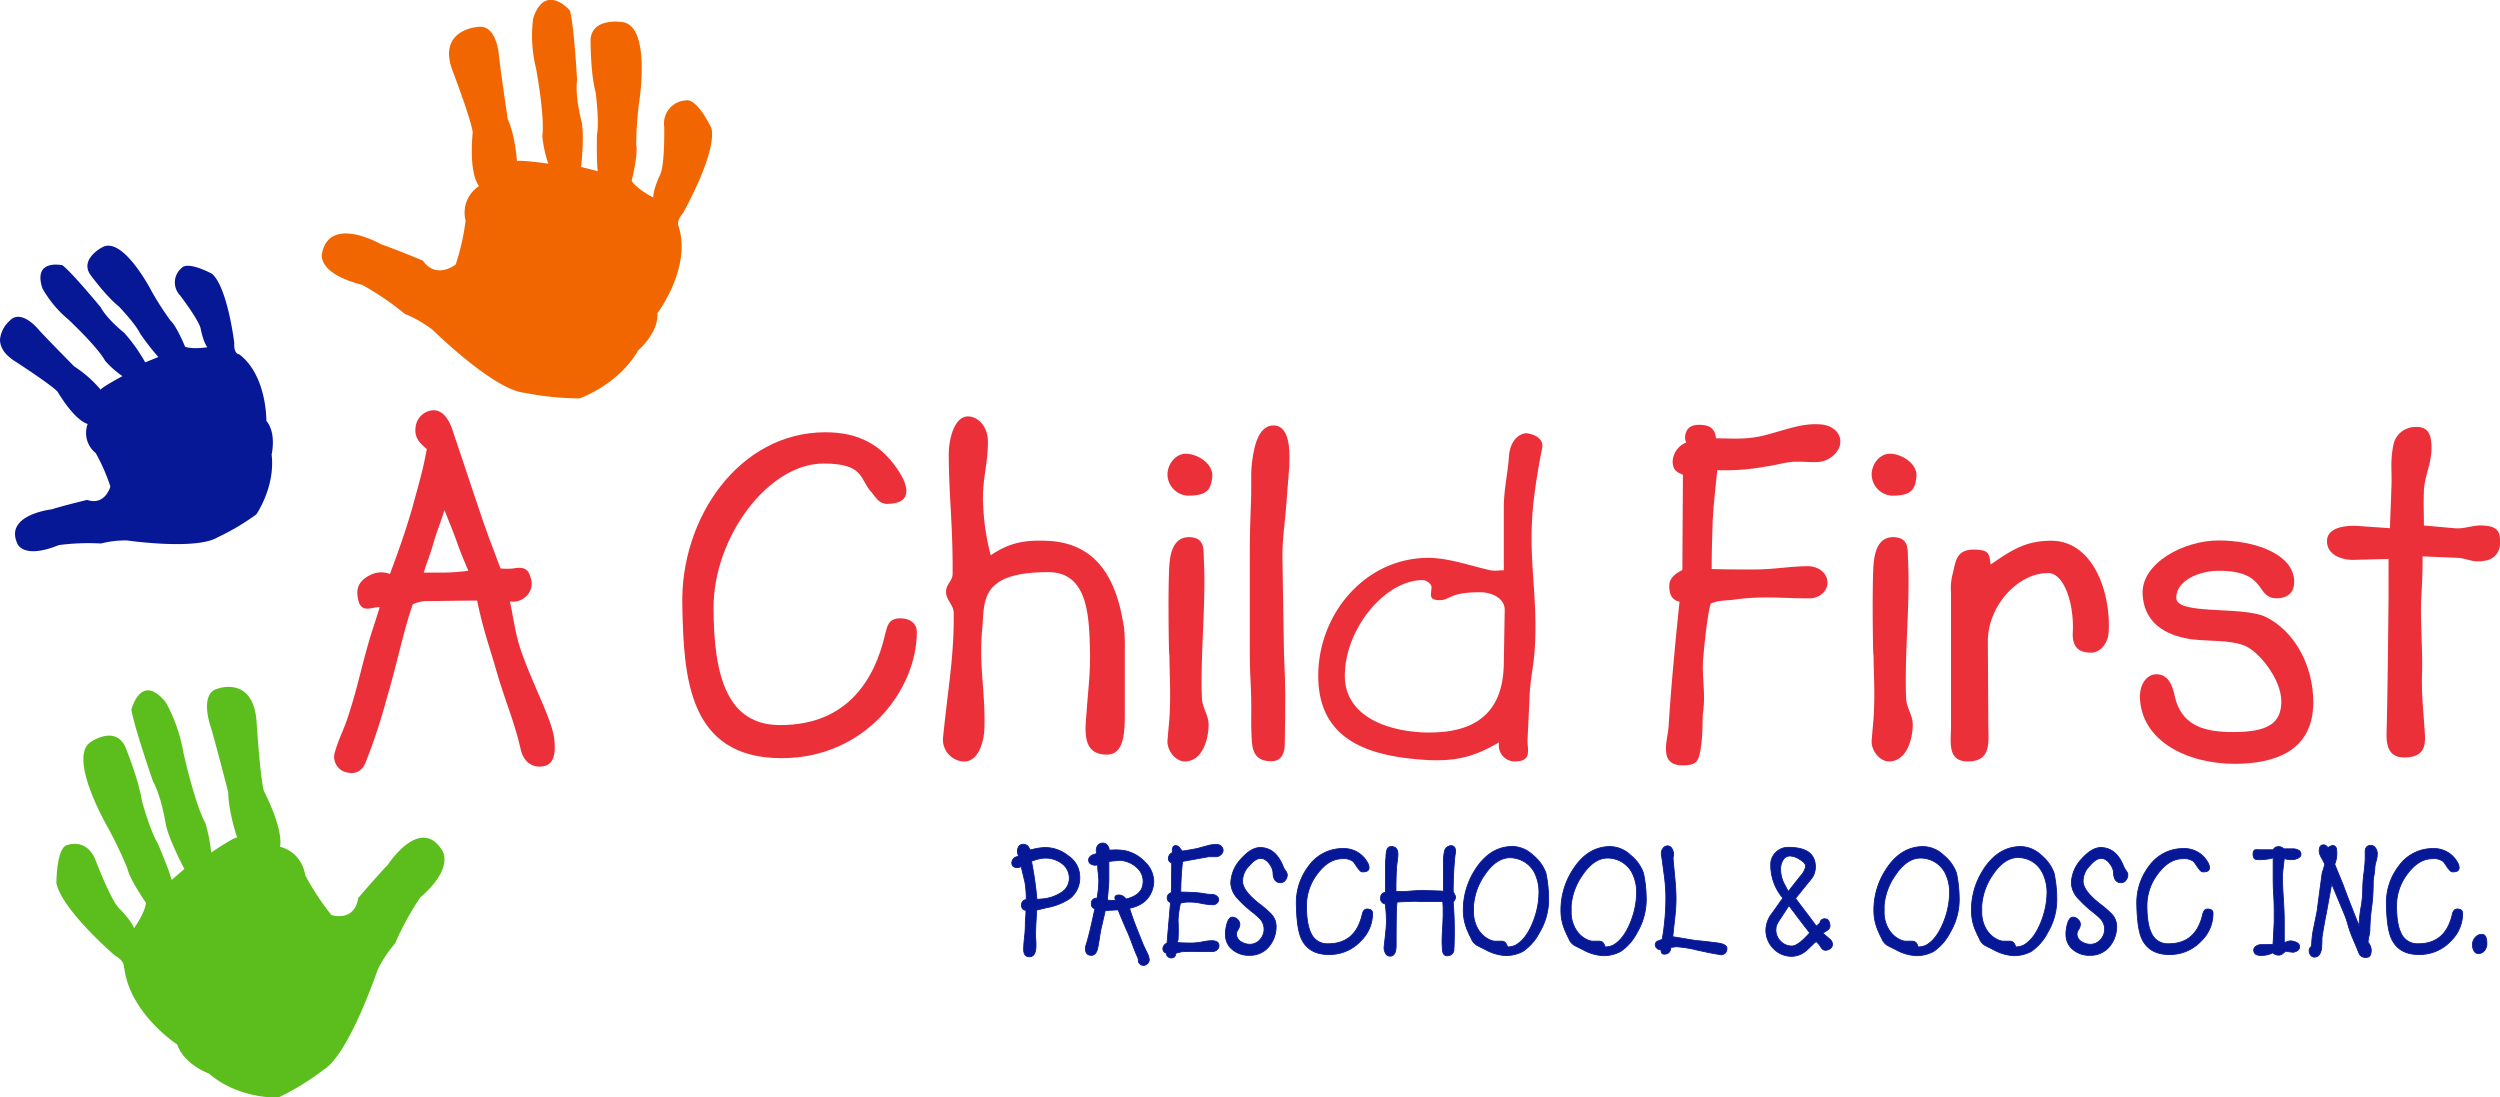 <svg id="Layer_1" data-name="Layer 1" xmlns="http://www.w3.org/2000/svg" viewBox="0 0 653.03 286.62"><path d="M177.42,59.38s-1.16-1.18,1-3.73c0,0,8.84-15.63,7.43-22.13,0,0-3.73-8.06-6.8-7.28a6,6,0,0,0-5.55,6.81s.2,9.58-1,12.44c0,0-1.92,3.92-1.85,6.12,0,0-4.27-2.19-5.66-4.36,0,0,1.75-6.94,1.19-9.46A91.34,91.34,0,0,1,167,26.33s3.09-19.6-4.44-20.56c0,0-7.88-1.3-8.3,4.53,0,0-.07,8.61,1.34,13.9,0,0,1,7.57.33,11,0,0-.16,7.66.24,9.52l-4.4-1.12s.9-7.22.2-11.62c0,0-1.83-6.64-1.23-11.06,0,0-.77-14.27-1.88-18.19,0,0-2.39-2.77-5-2.77-1.65,0-3.38,1.13-4.6,4.85a35.46,35.46,0,0,0,.75,13s2.36,12.61,1.65,17.71a30.5,30.5,0,0,0,1.57,7.23s-7.52-1.08-8.2-.63c0,0-.38-6.51-2.4-11,0,0-2-13.48-2.28-16.42,0,0-.47-8.71-5.82-7.63,0,0-10.1.79-6.44,11.06,0,0,4.83,12.62,5.4,16.41,0,0-1.19,10.17,1.62,14.08a8.28,8.28,0,0,0-3.49,9,59.69,59.69,0,0,1-2.58,11.45s-5,4.08-8.59-1c0,0-7.39-3.07-10.9-4.26,0,0-13.34-7.69-15.42,2.29,0,0-1.67,5.21,10.44,8.29A73.35,73.35,0,0,1,105.75,82,31.55,31.55,0,0,1,113,86.15s15.91,15.69,24,16.45a76.85,76.85,0,0,0,14.37,1.47s10.16-3.5,15.34-12.57c0,0,5.38-4.55,5-9.68,0,0,8.87-11.69,5.63-22.44" fill="#f16601"/><path d="M62.34,92.54S61,92.34,61.2,89.6c0,0-1.75-14.5-5.8-18.07,0,0-6.35-3.49-8-1.49a4.9,4.9,0,0,0-.36,7.13s4.75,6.2,5.37,8.62c0,0,.64,3.5,1.75,4.91,0,0-3.86.62-5.81-.13,0,0-2.21-5.39-3.78-6.78a74.86,74.86,0,0,1-5.05-7.88S32.12,61.59,26.72,64.59c0,0-5.78,2.94-3.24,7,0,0,4.1,5.69,7.58,8.48,0,0,4.31,4.47,5.55,7.07a66.89,66.89,0,0,0,4.75,6.12l-3.43,1.39a43.6,43.6,0,0,0-5.48-7.71s-4.4-3.46-6.13-6.65c0,0-7.4-9-10-11,0,0-7.8-1.77-5.25,6a28.78,28.78,0,0,0,6.77,8.15s7.62,7.12,9.62,10.81a24.9,24.9,0,0,0,4.52,4s-5.45,2.92-5.68,3.55a30.44,30.44,0,0,0-6.89-6.06S11.55,87.79,10,86c0,0-4.5-5.49-7.49-2.19A7.5,7.5,0,0,0,0,88.7c0,1.67.83,3.6,3.59,5.46,0,0,9.26,5.94,11.45,8.14,0,0,4.14,7.25,7.86,8.45A6.73,6.73,0,0,0,25,118.34a48.2,48.2,0,0,1,3.83,8.74s-1.32,5.1-6.1,3.5c0,0-6.33,1.54-9.2,2.46,0,0-12.46,1.4-9,8.94,0,0,1.42,4.23,10.85.4a59.37,59.37,0,0,1,11-.41,25.93,25.93,0,0,1,6.77-.8s18,2.61,23.67-.8a62.05,62.05,0,0,0,10.13-6s5-7.2,4-15.64c0,0,1.34-5.58-1.37-8.79,0,0,.18-11.93-7.13-17.42" fill="#071897"/><path d="M136.09,196.1c-1.71-7.67-4-12.55-6.34-20.58-1.46-5.12-2.55-8.16-3.89-13.28-.49-2.07-.86-3.41-1.22-5.36-5.11,0-8.53.12-13.64.12a10.39,10.39,0,0,0-3.17.85c-2.43,6.83-4,15.11-6.82,24.61a151.3,151.3,0,0,1-5.6,16.93c-.85,1.94-2.55,3.16-5.48,2.19a4.19,4.19,0,0,1-2.56-4.75c1.1-3.9,2.19-5.61,3.41-9.26,3.17-9.5,3.9-15.34,7.19-25.09l1.22-3.89c-2.2-.13-5.48,2.31-5.85-3.53-.12-2.32,1.34-3.9,3.41-4.87a6.22,6.22,0,0,1,5.11-.25c2.44-6.58,3.9-10.72,5.85-17.29,1.59-6,2.68-9.38,3.78-15.35-2.07-1.7-3.29-3.17-2.93-5.72a4.93,4.93,0,0,1,4.27-4.39c3-.36,4.75,2.92,5.6,5.85,2.07,6.09,4.26,12.79,6.94,20.7,1.95,5.85,3.29,9.14,5.36,14.74a16.18,16.18,0,0,0,3.41,0c3.65-.73,4.14,1.09,4.63,3a4.47,4.47,0,0,1-1.59,4.51,4.76,4.76,0,0,1-4,1.09c1.09,5,1.34,8.17,2.92,12.92,3.16,9,7.91,17.65,8.65,22.77.36,2.92.36,6.58-2.44,7.3s-5.36-.72-6.21-4m-20-62.85C115,136.79,114,139,113,142.63c-.73,2.56-1.58,4.38-2.31,6.94H116a54,54,0,0,0,6.33-.48c-1.21-2.93-1.94-4.51-3-7.55S117.33,136.42,116.11,133.25Z" fill="#eb303a"/><path d="M227.55,128.5c-3-3.41-1.82-7.42-12.42-7.42-14.49,0-28.74,19.24-28.74,37.63,0,18.63,3.9,30.69,17.42,30.69,17.65,0,24.72-12.06,27.4-23.75.48-1.58.61-4.14,3.89-4.14,3.05,0,4.39,1.7,4.39,3.53,0,15.23-13.52,33-35.32,33-24.48,0-25.57-21.32-25.94-39.83-.61-22.9,14.86-45.3,37.39-45.3,8.52,0,14.86,3.16,19.48,10.71,1.83,2.93,3.66,8-3.41,8-2.07,0-2.92-1.7-4.14-3.17" fill="#eb303a"/><path d="M293.57,163.46a52.62,52.62,0,0,1,.24,6.21v16.44c0,4.63,0,11-4.63,11-6.33,0-5.84-5.6-5.36-11,.49-7.06,1.1-10.59.86-17.54-.25-8.4-.86-19.12-10.84-19.12-18.39,0-16.57,7.92-17.3,15.1-.85,9.75.86,16,.61,25.58-.12,3.9-1.7,9.13-5.72,8.77a5.75,5.75,0,0,1-5.12-6c1.34-13.39,2.93-21.43,2.81-32.76,0-2.19-2-3.29-2-5.6,0-1.95,1.71-2.8,1.71-4.63.12-12.3-1-20.7-1-31.3,0-4.26,1.7-10.72,5.84-9.74,2.8.61,4.39,3.53,4.39,6.45,0,6.34-1.71,10.48-1.22,17.17a60.7,60.7,0,0,0,1.95,12.55c4.87-3.29,8.77-4,14.61-3.78,13.64.49,18.39,10.84,20.1,22.17" fill="#eb303a"/><path d="M314,182.82c.24,2.44,1.71,4,1.71,6.58-.13,4.38-1.83,9.26-6,9.5-2.68.12-4.87-2.92-4.75-5.36.24-3.41.49-4.87.61-7.92.24-6.21-.12-10-.12-16.31,0,8.4-.49-14.25,0-21.68.24-3.42,1.21-7.55,5.48-7.31,3.89.24,3.41,3.41,3.53,5.84.61,11.45-1,25.21-.49,36.66m-4.26-64.3c3,0,7.31,2.56,6.94,6.09-.37,3.16-1.22,4.87-6.33,4.87a5.62,5.62,0,0,1-5.36-5.6C305,121.2,307.09,118.52,309.77,118.52Z" fill="#eb303a"/><path d="M336.08,130.82c-.37,5.6-1.1,9.13-1.1,14.73l.36,22c0,5.11.37,8,.37,13.39,0,5.12,0,7.07-.12,13.52,0,1.71-.49,4.39-3.53,4.39-4.51,0-5-3.05-5.12-6.21-.24-3.9,0-6.46-.12-10.6-.12-4.5-.36-6.82-.36-11.33V145.55c0-6.33.12-9.74.36-16,.12-4.63-.36-6.94.85-12.42.61-2.68,1.95-6,5-6,3.42,0,4.15,4.39,4.15,7.92,0,4.5-.49,7.3-.73,11.69" fill="#eb303a"/><path d="M402.81,117.18c-.73,3.53-1.7,9-2.31,14.61-1.46,14.74,1.34,23.51.36,38.25-.36,4.74-1.22,7.67-1.34,12.54L399,193.42c0,2.56,1.22,5.48-3.41,5.48a4.18,4.18,0,0,1-4-5c-6.46,3.78-11.21,5-18.75,4.63-14-.85-28.5-4.38-28.5-22,0-16.2,12.3-30.81,28.74-30.81,5.23,0,11.08,2.07,15.22,3,2.07.61,2.8.24,4.51.24V132.89c0-5.24,1-8.77,1.34-13.64.48-5.85,4.38-6.09,4.38-6.09,2.8.24,4.87,1.83,4.26,4m-29.23,74.17c14.38,0,19.13-7.68,19.25-18l.24-14c0-3.17-3.53-4.63-6.45-4.63-8.29,0-7.8,2.19-10.72,2.07s-1.95-1.58-1.95-3.41c0-.85-1.34-1.83-2.31-1.83-9.87,0-20.34,12.79-20.34,25C351.3,187.45,363.11,191.35,373.58,191.35Z" fill="#eb303a"/><path d="M469,120.59c-2.8.12-4.63.85-7.43,1.22a59,59,0,0,1-13,1c-.49,4.87-1,9-1.22,13.88-.12,4.51-.24,7.31-.24,11.94,4.14.12,6.7.12,11,.12,5.48,0,9.38-.85,14.13-.85,2.8,0,5.23,1.83,5.11,4.51-.12,2.31-2.43,3.89-4.63,3.89-7.67,0-12.3-.73-20,.37-2.19.24-3.9.12-5.85,1-.73,2.19-1.46,8.53-1.95,14s.74,9.13-.12,14.86c-.12.73.12,6.45-.85,10.47-.49,2.07-1.22,2.92-4.5,2.92-2.07,0-3.66-.73-4.14-2.8-.49-2.8.48-5.11.6-8.16.73-12.3,2.8-31.79,2.8-31.79-2.19-.48-2.68-2.19-2.68-4.14s1.47-3.16,3.42-4.13L439.6,124c-1.58-.61-2.68-1.22-2.68-3.53a5.58,5.58,0,0,1,3.53-4.87,3.68,3.68,0,0,1-.24-1.95c.37-1.83,1.46-2.68,3.65-2.68,3.17,0,4.14,1.34,4.38,3.53,4.63,0,7.44.36,11.94-.61,6.09-1.46,10.48-3.53,15.71-3,2.19.24,4.26,1.46,4.75,3.65.61,2.92-2.31,5.72-5.24,6.09-2.31.24-4-.12-6.45,0" fill="#eb303a"/><path d="M497.94,182.82c.24,2.44,1.7,4,1.7,6.58-.12,4.38-1.82,9.26-6,9.5-2.67.12-4.87-2.92-4.74-5.36.24-3.41.48-4.87.6-7.92.25-6.21-.12-10-.12-16.31,0,8.4-.48-14.25,0-21.68.25-3.42,1.22-7.55,5.48-7.31,3.9.24,3.41,3.41,3.53,5.84.61,11.45-1,25.21-.48,36.66m-4.27-64.3c3.05,0,7.31,2.56,6.95,6.09-.37,3.16-1.22,4.87-6.34,4.87a5.62,5.62,0,0,1-5.35-5.6C488.93,121.2,491,118.52,493.67,118.52Z" fill="#eb303a"/><path d="M534.84,149.7c-7.67,0-15.59,8.52-15.59,17.78l.12,21.68c0,4.38,1,9.74-5.35,9.74-5.49,0-4.39-5.24-4.39-9.13v-35a14.45,14.45,0,0,1,.37-4.62c.85-3.18.72-6.83,6.08-6.58,3.78.12,3.53,1.46,3.9,3.9,5.6-3.9,9.26-6.22,15.83-6.22,10.84,0,15.59,13.28,15,23.87-.12,2.56-1.94,5.36-4.62,5.36s-5-1-4.75-5.36c.36-6.7-1.95-15.46-6.58-15.46" fill="#eb303a"/><path d="M559,181.48c0-2.43,1.59-5.36,4.26-5.36,2.93,0,4.15,2.56,4.76,5.49,1.7,8.28,8.28,9.61,15.34,9.61,8.89,0,12.55-2.19,12.55-8S590,170,586.11,168.57s-8.64-1-13.64-1.58c-7.67-1.1-12.42-4.87-12.79-11.69-.48-8.16,10.72-14.13,19.86-14.13s19.73,3.41,19.73,10.84c0,2.31-1.22,4.26-4.63,4.26-5.61,0-2.19-7.18-15.1-7.18-4.87,0-11.08,2.43-11.08,7.06s17.29,2.07,23.38,5c7.43,3.66,12.42,12.55,12.42,22.29,0,13-10.47,16.08-20.58,16.08-11.94,0-24.73-5.73-24.73-18" fill="#eb303a"/><path d="M633.15,128.38c-.13,3.29,0,5.36,0,8.89l8.28.73c2.67.13,4.38-.85,6.94-.73,4.08.11,4.66,1.74,4.66,3.9v.12c0,.31,0,.64,0,1a4.43,4.43,0,0,1-3.78,4.14c-3.65.73-4.75-.73-7.79-.73l-8.65-.37c0,4.39-.12,6.94-.36,11.09-.25,4.87.36,13.64.24,18.63-.24,6.58.36,10.59.73,16.93.12,2.55-.12,5.6-4.63,5.84-5.6.49-5.48-4.14-5.36-7.43.25-10,.37-23.14.49-34.34V146l-9.26.25c-3.29,0-6.82-1.46-6.82-4.88s4.26-4.14,7.8-4l8.64.6c.13-4.14.25-6.33.37-10.35.24-4.38-.37-6.7.49-11.2a5.82,5.82,0,0,1,5.36-4.87c4.14-.37,4.5,2.43,4.63,4.87.12,4.75-1.71,7.3-2,11.93" fill="#eb303a"/><path d="M32.34,252.84s.54-1.63-2.37-3.28c0,0-13.86-11.91-15.24-18.91,0,0,0-9.5,2.94-9.94,0,0,5.24-2,7.49,4.5,0,0,3.68,9.56,5.81,11.92,0,0,3.23,3.12,4.05,5.32,0,0,2.8-3.89,3.12-6.6,0,0-4.28-6.16-4.82-8.88a106.61,106.61,0,0,0-5.25-11s-10.49-18.15-4.39-22.13c0,0,6.25-4.46,9,1.14,0,0,3.51,8.49,4.41,14.29,0,0,2.16,7.91,4.14,11.07,0,0,3.19,7.5,3.59,9.52l3.34-2.89s-3.66-6.79-4.82-11.42c0,0-1.07-7.3-3.37-11.44,0,0-5-14.43-5.65-18.76,0,0,2.55-10,9.06-1.79a42.59,42.59,0,0,1,4.56,13.17s3,13.42,5.67,18.18a38.3,38.3,0,0,1,1.54,7.8s6-4.11,6.8-3.93c0,0-2.28-6.6-2.34-11.87,0,0-3.65-14.16-4.61-17.16,0,0-3.09-8.81,2-9.9,0,0,9-3.28,10,8.36,0,0,.89,14.44,1.92,18.4,0,0,5.09,9.61,4.24,14.6,0,0,5.43.93,6.61,7.5a68,68,0,0,0,6.8,10.3s6,2,7-4.45c0,0,5.12-6,7.68-8.6,0,0,8.4-13,14.18-3.95,0,0,3.53,4.48-5.66,12.42a74.07,74.07,0,0,0-6.56,12,31.15,31.15,0,0,0-4.61,7s-7.4,21.94-14.07,26a66.65,66.65,0,0,1-11.78,7.24s-10.15.62-18.23-6.27c0,0-6.46-2.34-8.22-7.55,0,0-12.3-8-13.83-19.94" fill="#5cbe1d"/><path d="M268.6,221.14c.11.18.28.48.52.87l.55-.12a15.5,15.5,0,0,1,3.33-.51,9.74,9.74,0,0,1,6.05,2.18,6.62,6.62,0,0,1,3,5.46,6.83,6.83,0,0,1-2.61,5.7,16,16,0,0,1-6,2.37l-2.65.64-.2,3.72c-.05,1-.08,1.87-.08,2.69,0,.32,0,.89.08,1.7a16.2,16.2,0,0,1,0,1.71c-.1,1.58-.67,2.37-1.7,2.37s-1.5-.67-1.5-2c0-.66.07-1.65.21-3a29.08,29.08,0,0,0,.22-3c0-.59,0-1.27.08-2.06s.09-1.61.12-2.06c-.85-.11-1.24-.62-1.19-1.55a1.33,1.33,0,0,1,1.23-1.26,26.55,26.55,0,0,0-.32-4.48c-.21-.87-.55-2.27-1-4.19a1.8,1.8,0,0,1-1.26.31c-.8-.13-1.19-.55-1.19-1.26a1.77,1.77,0,0,1,.95-1.47s.31-.1.87-.31a2.2,2.2,0,0,1-.32-1.51c.13-1,.6-1.49,1.39-1.54A1.69,1.69,0,0,1,268.6,221.14Zm2.26,13.78,1-.08a10.67,10.67,0,0,0,5.22-1.62,4.38,4.38,0,0,0,2.22-4.2,4.7,4.7,0,0,0-2.18-3.64,7.08,7.08,0,0,0-4.31-1.23,9.47,9.47,0,0,0-2.38.47l-1,.32A92.08,92.08,0,0,1,270.86,234.92Z" fill="#071897"/><path d="M268.6,221.14c.11.18.28.48.52.87l.55-.12a15.5,15.5,0,0,1,3.33-.51,9.74,9.74,0,0,1,6.05,2.18,6.62,6.62,0,0,1,3,5.46,6.83,6.83,0,0,1-2.61,5.7,16,16,0,0,1-6,2.37l-2.65.64-.2,3.72c-.05,1-.08,1.87-.08,2.69,0,.32,0,.89.08,1.7a16.2,16.2,0,0,1,0,1.71c-.1,1.58-.67,2.37-1.7,2.37s-1.5-.67-1.5-2c0-.66.07-1.65.21-3a29.08,29.08,0,0,0,.22-3c0-.59,0-1.27.08-2.06s.09-1.61.12-2.06c-.85-.11-1.24-.62-1.19-1.55a1.33,1.33,0,0,1,1.23-1.26,26.55,26.55,0,0,0-.32-4.48c-.21-.87-.55-2.27-1-4.19a1.8,1.8,0,0,1-1.26.31c-.8-.13-1.19-.55-1.19-1.26a1.77,1.77,0,0,1,.95-1.47s.31-.1.87-.31a2.2,2.2,0,0,1-.32-1.51c.13-1,.6-1.49,1.39-1.54A1.69,1.69,0,0,1,268.6,221.14Zm2.26,13.78,1-.08a10.67,10.67,0,0,0,5.22-1.62,4.38,4.38,0,0,0,2.22-4.2,4.7,4.7,0,0,0-2.18-3.64,7.08,7.08,0,0,0-4.31-1.23,9.47,9.47,0,0,0-2.38.47l-1,.32A92.08,92.08,0,0,1,270.86,234.92Z" fill="none" stroke="#071897" stroke-miterlimit="28.65" stroke-width="0.22"/><path d="M295.05,237.25c.58,1.82,1.16,3.47,1.74,4.93s1.16,2.91,1.74,4.34c.08.23.44,1,1.07,2.29a5.12,5.12,0,0,1,.6,1.86,1.4,1.4,0,0,1-.48,1.05,1.49,1.49,0,0,1-1.07.46,1.24,1.24,0,0,1-.83-.34,1.36,1.36,0,0,1-.48-.77,2.58,2.58,0,0,0-.11-.91c-.3-.58-.69-1.52-1.19-2.81-.69-1.88-1.14-3-1.35-3.53q-.82-1.74-2.45-5.7a1.37,1.37,0,0,0-.16-.43h-.63l-2.74.16-.83,3.6c-.21.84-.39,1.73-.55,2.65-.08.69-.27,1.81-.56,3.37s-1,2.21-2,2.06c-.82-.14-1.23-.69-1.23-1.67a3.48,3.48,0,0,1,.2-1.18c.52-1.59,1.28-4.69,2.25-9.31a1.19,1.19,0,0,1-.91-1.3,1.28,1.28,0,0,1,1.47-1.43,25.76,25.76,0,0,0,.47-4.47,18,18,0,0,0-.16-2.16,19.93,19.93,0,0,1-.15-2.12,2,2,0,0,1-1.31,0c-.63-.21-1-.54-1-1-.16-.69.25-1.25,1.23-1.7a1.59,1.59,0,0,0,.43-.1,1.63,1.63,0,0,1,.48-.1,2.17,2.17,0,0,1-.08-1.54,1.61,1.61,0,0,1,1.66-1.23,1.53,1.53,0,0,1,1.31.83,2,2,0,0,1,.31,1l.6,0a14.74,14.74,0,0,1,3.32.12,9.83,9.83,0,0,1,5.23,2.81,7.25,7.25,0,0,1,2.49,5.27,6,6,0,0,1-.08,1Q300.36,236.18,295.05,237.25Zm-.95-2.41q4.23-1,4.47-4.12a4.75,4.75,0,0,0-1.5-4,7.32,7.32,0,0,0-4-1.94,3.61,3.61,0,0,0-1.19,0,11.5,11.5,0,0,1-1.23.12l-1,.12v5q0,.68-.39,5.1l1.07.08h1a1.76,1.76,0,0,0-.12-.63c0-.53.33-.79,1-.79A2.17,2.17,0,0,1,294.1,234.84Z" fill="#071897"/><path d="M295.05,237.25c.58,1.82,1.16,3.47,1.74,4.93s1.16,2.91,1.74,4.34c.08.23.44,1,1.07,2.29a5.12,5.12,0,0,1,.6,1.86,1.4,1.4,0,0,1-.48,1.05,1.49,1.49,0,0,1-1.07.46,1.24,1.24,0,0,1-.83-.34,1.36,1.36,0,0,1-.48-.77,2.58,2.58,0,0,0-.11-.91c-.3-.58-.69-1.52-1.19-2.81-.69-1.88-1.14-3-1.35-3.53q-.82-1.74-2.45-5.7a1.37,1.37,0,0,0-.16-.43h-.63l-2.74.16-.83,3.6c-.21.84-.39,1.73-.55,2.65-.08.69-.27,1.81-.56,3.37s-1,2.21-2,2.06c-.82-.14-1.23-.69-1.23-1.67a3.48,3.48,0,0,1,.2-1.18c.52-1.59,1.28-4.69,2.25-9.31a1.19,1.19,0,0,1-.91-1.3,1.28,1.28,0,0,1,1.47-1.43,25.76,25.76,0,0,0,.47-4.47,18,18,0,0,0-.16-2.16,19.93,19.93,0,0,1-.15-2.12,2,2,0,0,1-1.31,0c-.63-.21-1-.54-1-1-.16-.69.25-1.25,1.23-1.7a1.59,1.59,0,0,0,.43-.1,1.63,1.63,0,0,1,.48-.1,2.17,2.17,0,0,1-.08-1.54,1.61,1.61,0,0,1,1.66-1.23,1.53,1.53,0,0,1,1.31.83,2,2,0,0,1,.31,1l.6,0a14.74,14.74,0,0,1,3.32.12,9.83,9.83,0,0,1,5.23,2.81,7.25,7.25,0,0,1,2.49,5.27,6,6,0,0,1-.08,1Q300.36,236.18,295.05,237.25Zm-.95-2.41q4.23-1,4.47-4.12a4.75,4.75,0,0,0-1.5-4,7.32,7.32,0,0,0-4-1.94,3.61,3.61,0,0,0-1.19,0,11.5,11.5,0,0,1-1.23.12l-1,.12v5q0,.68-.39,5.1l1.07.08h1a1.76,1.76,0,0,0-.12-.63c0-.53.33-.79,1-.79A2.17,2.17,0,0,1,294.1,234.84Z" fill="none" stroke="#071897" stroke-miterlimit="28.65" stroke-width="0.22"/><path d="M317.73,223.79h-2.09c-.51.11-1.31.25-2.42.44l-4.32.79a76.1,76.1,0,0,0-.47,8q1.26,0,3.6.12a23.42,23.42,0,0,1,2.38.27,14.37,14.37,0,0,0,2.25.24,1.83,1.83,0,0,1,1.17.42,1.17,1.17,0,0,1,.5,1,1.26,1.26,0,0,1-.5.9,1.54,1.54,0,0,1-1,.37,18.75,18.75,0,0,1-3.32-.43,14.77,14.77,0,0,0-3.37-.28,8.86,8.86,0,0,0-1.78.28,23.15,23.15,0,0,0-.63,4.51,48.69,48.69,0,0,1,0,5.07l-.28.71c1.21.11,2.65.14,4.32.12a17.72,17.72,0,0,0,2.43-.32,14,14,0,0,1,2.28-.28c1.24,0,1.88.41,1.94,1.23a1.39,1.39,0,0,1-.48,1.11,1.58,1.58,0,0,1-1.11.47l-1.54,0h-1.66c-2.22,0-3.87,0-4.95.07-.35.08-.86.22-1.55.4-.05.82-.45,1.23-1.18,1.23a1.27,1.27,0,0,1-.91-.38,1.17,1.17,0,0,1-.4-.89,1.13,1.13,0,0,1-.87-1,1.4,1.4,0,0,1,.35-1.07,1.65,1.65,0,0,1,.72-.55l.91-10.57a1.31,1.31,0,0,1-.87-1.31c0-.55.37-1,1.11-1.34l.07-7.72a1.17,1.17,0,0,1-.87-1.15,1.74,1.74,0,0,1,1.15-1.59,3.14,3.14,0,0,1-.12-.63c.06-.76.35-1.15.87-1.15a1.29,1.29,0,0,1,1,.52,7.23,7.23,0,0,0,.76.91c.81-.11,2.13-.33,3.95-.68.9-.26,1.81-.51,2.72-.75a7.32,7.32,0,0,1,2.39-.27,1.58,1.58,0,0,1,1.55,1.22,1.36,1.36,0,0,1-.4,1.27A2,2,0,0,1,317.73,223.79Z" fill="#071897"/><path d="M317.73,223.79h-2.09c-.51.11-1.31.25-2.42.44l-4.32.79a76.1,76.1,0,0,0-.47,8q1.26,0,3.6.12a23.42,23.42,0,0,1,2.38.27,14.37,14.37,0,0,0,2.25.24,1.83,1.83,0,0,1,1.17.42,1.17,1.17,0,0,1,.5,1,1.26,1.26,0,0,1-.5.9,1.54,1.54,0,0,1-1,.37,18.75,18.75,0,0,1-3.32-.43,14.77,14.77,0,0,0-3.37-.28,8.86,8.86,0,0,0-1.78.28,23.15,23.15,0,0,0-.63,4.51,48.69,48.69,0,0,1,0,5.07l-.28.71c1.21.11,2.65.14,4.32.12a17.72,17.72,0,0,0,2.43-.32,14,14,0,0,1,2.28-.28c1.24,0,1.88.41,1.94,1.23a1.39,1.39,0,0,1-.48,1.11,1.58,1.58,0,0,1-1.11.47l-1.54,0h-1.66c-2.22,0-3.87,0-4.95.07-.35.08-.86.22-1.55.4-.05.82-.45,1.23-1.18,1.23a1.27,1.27,0,0,1-.91-.38,1.17,1.17,0,0,1-.4-.89,1.13,1.13,0,0,1-.87-1,1.4,1.4,0,0,1,.35-1.07,1.65,1.65,0,0,1,.72-.55l.91-10.57a1.31,1.31,0,0,1-.87-1.31c0-.55.37-1,1.11-1.34l.07-7.72a1.17,1.17,0,0,1-.87-1.15,1.74,1.74,0,0,1,1.15-1.59,3.14,3.14,0,0,1-.12-.63c.06-.76.35-1.15.87-1.15a1.29,1.29,0,0,1,1,.52,7.23,7.23,0,0,0,.76.91c.81-.11,2.13-.33,3.95-.68.9-.26,1.81-.51,2.72-.75a7.32,7.32,0,0,1,2.39-.27,1.58,1.58,0,0,1,1.55,1.22,1.36,1.36,0,0,1-.4,1.27A2,2,0,0,1,317.73,223.79Z" fill="none" stroke="#071897" stroke-miterlimit="28.65" stroke-width="0.22"/><path d="M332.86,229.61a3.54,3.54,0,0,1-.32-1.46,4,4,0,0,0-.4-1.63c-.84-1.53-1.78-2.29-2.81-2.29s-1.92.66-3.09,2a5.59,5.59,0,0,0-1.66,4.19c.13,1.59,1.57,3.46,4.32,5.63a25.8,25.8,0,0,1,3.08,2.65,4.64,4.64,0,0,1,1.35,3,8.09,8.09,0,0,1-1.9,5.6,6.35,6.35,0,0,1-5,2.24,6.59,6.59,0,0,1-4.67-1.63,4.93,4.93,0,0,1-1.66-3.84,5.63,5.63,0,0,1,0-.71c.29-2.53.91-3.8,1.86-3.8a1.93,1.93,0,0,1,1.33.65,1.68,1.68,0,0,1,.57,1.37,3.07,3.07,0,0,1-.52,1.34,1.83,1.83,0,0,0-.35,1.23,2.33,2.33,0,0,0,1.07,1.76,4.32,4.32,0,0,0,2.21.74,3.47,3.47,0,0,0,2.91-1.27,4,4,0,0,0-.1-5.42,22.55,22.55,0,0,0-2-1.75,30.88,30.88,0,0,1-3.77-3.48,6.41,6.41,0,0,1-1.82-4,9.62,9.62,0,0,1,2.77-6.45c1.77-2,3.44-2.92,5-2.89q4.08.07,6,5.18a7.39,7.39,0,0,0,.63,1,1.74,1.74,0,0,1,.36,1.11,2.35,2.35,0,0,1-.57,1.33,1.59,1.59,0,0,1-1.25.57A1.75,1.75,0,0,1,332.86,229.61Z" fill="#071897"/><path d="M332.86,229.61a3.54,3.54,0,0,1-.32-1.46,4,4,0,0,0-.4-1.63c-.84-1.53-1.78-2.29-2.81-2.29s-1.92.66-3.09,2a5.59,5.59,0,0,0-1.66,4.19c.13,1.59,1.57,3.46,4.32,5.63a25.8,25.8,0,0,1,3.08,2.65,4.64,4.64,0,0,1,1.35,3,8.09,8.09,0,0,1-1.9,5.6,6.35,6.35,0,0,1-5,2.24,6.59,6.59,0,0,1-4.67-1.63,4.93,4.93,0,0,1-1.66-3.84,5.63,5.63,0,0,1,0-.71c.29-2.53.91-3.8,1.86-3.8a1.93,1.93,0,0,1,1.33.65,1.68,1.68,0,0,1,.57,1.37,3.07,3.07,0,0,1-.52,1.34,1.83,1.83,0,0,0-.35,1.23,2.33,2.33,0,0,0,1.07,1.76,4.32,4.32,0,0,0,2.21.74,3.47,3.47,0,0,0,2.91-1.27,4,4,0,0,0-.1-5.42,22.55,22.55,0,0,0-2-1.75,30.88,30.88,0,0,1-3.77-3.48,6.41,6.41,0,0,1-1.82-4,9.62,9.62,0,0,1,2.77-6.45c1.77-2,3.44-2.92,5-2.89q4.08.07,6,5.18a7.39,7.39,0,0,0,.63,1,1.74,1.74,0,0,1,.36,1.11,2.35,2.35,0,0,1-.57,1.33,1.59,1.59,0,0,1-1.25.57A1.75,1.75,0,0,1,332.86,229.61Z" fill="none" stroke="#071897" stroke-miterlimit="28.65" stroke-width="0.22"/><path d="M356,227.75a1,1,0,0,1-.76-.33c-.21-.23-.41-.46-.59-.7q-.56-.83-1.11-1.62a4,4,0,0,0-2.93-.79c-2.35,0-4.49,1.28-6.43,3.86a13.61,13.61,0,0,0-2.91,8.37c0,3.27.4,5.69,1.19,7.24a4.6,4.6,0,0,0,4.47,2.74q7.17,0,8.91-7.72.31-1.35,1.26-1.35c.95,0,1.43.38,1.43,1.15a10,10,0,0,1-3.09,7.2,11.12,11.12,0,0,1-8.39,3.53q-5.26,0-7.17-4.24-1.14-2.61-1.26-8.71a15.72,15.72,0,0,1,3.24-10.17,10.9,10.9,0,0,1,8.91-4.56,7,7,0,0,1,6.33,3.49,3,3,0,0,1,.52,1.5Q357.6,227.75,356,227.75Z" fill="#071897"/><path d="M356,227.75a1,1,0,0,1-.76-.33c-.21-.23-.41-.46-.59-.7q-.56-.83-1.11-1.62a4,4,0,0,0-2.93-.79c-2.35,0-4.49,1.28-6.43,3.86a13.61,13.61,0,0,0-2.91,8.37c0,3.27.4,5.69,1.19,7.24a4.6,4.6,0,0,0,4.47,2.74q7.17,0,8.91-7.72.31-1.35,1.26-1.35c.95,0,1.43.38,1.43,1.15a10,10,0,0,1-3.09,7.2,11.12,11.12,0,0,1-8.39,3.53q-5.26,0-7.17-4.24-1.14-2.61-1.26-8.71a15.72,15.72,0,0,1,3.24-10.17,10.9,10.9,0,0,1,8.91-4.56,7,7,0,0,1,6.33,3.49,3,3,0,0,1,.52,1.5Q357.6,227.75,356,227.75Z" fill="none" stroke="#071897" stroke-miterlimit="28.65" stroke-width="0.22"/><path d="M379.85,246.16c0,.71-.06,1.43-.08,2.14a1.63,1.63,0,0,1-1.51,1.34c-.87.14-1.35-.34-1.46-1.42a23.34,23.34,0,0,1-.12-2.42c0-.73.05-1.87.14-3.4s.14-2.73.14-3.6c0-.56,0-1.11,0-1.67l-.08-1.66H372.6l-1.9,0c-.87-.05-1.59-.06-2.17,0-1.11,0-2.31.08-3.61.16l-.12,1.27q-.1,1.86-.11,10.05c0,1.88-.53,2.81-1.59,2.81a1.34,1.34,0,0,1-1.23-.83,3,3,0,0,1-.31-1.78q.58-4.83.59-6.25a36.91,36.91,0,0,0-.31-4.79,1.36,1.36,0,0,1-1.19-1.63,1.3,1.3,0,0,1,1.26-1.38c0-1.24,0-3.24,0-6,0-.34,0-.86,0-1.55s.12-1.37.12-1.66a6.57,6.57,0,0,1,.28-2,1.19,1.19,0,0,1,1.31-.75c1,.05,1.54.74,1.54,2.06a12.18,12.18,0,0,1-.16,1.66c-.1.82-.17,1.37-.2,1.66q-.19,3.57-.15,6.3a14.92,14.92,0,0,0,3,0c1.64-.13,2.7-.2,3.17-.2q2.66,0,6.22.16c0-1,0-2.25,0-3.66s0-2.61,0-3.59a13.34,13.34,0,0,1,.24-3A1.85,1.85,0,0,1,379,220.9c.81,0,1.22.53,1.22,1.59a24.43,24.43,0,0,0-.31,2.69q-.31,3.36-.32,7.84a3.88,3.88,0,0,1,.59,1.11,1.57,1.57,0,0,1-.59,1.42A93.74,93.74,0,0,1,379.85,246.16Z" fill="#071897"/><path d="M379.85,246.16c0,.71-.06,1.43-.08,2.14a1.63,1.63,0,0,1-1.51,1.34c-.87.14-1.35-.34-1.46-1.42a23.34,23.34,0,0,1-.12-2.42c0-.73.05-1.87.14-3.4s.14-2.73.14-3.6c0-.56,0-1.11,0-1.67l-.08-1.66H372.6l-1.9,0c-.87-.05-1.59-.06-2.17,0-1.11,0-2.31.08-3.61.16l-.12,1.27q-.1,1.86-.11,10.05c0,1.88-.53,2.81-1.59,2.81a1.34,1.34,0,0,1-1.23-.83,3,3,0,0,1-.31-1.78q.58-4.83.59-6.25a36.91,36.91,0,0,0-.31-4.79,1.36,1.36,0,0,1-1.19-1.63,1.3,1.3,0,0,1,1.26-1.38c0-1.24,0-3.24,0-6,0-.34,0-.86,0-1.55s.12-1.37.12-1.66a6.57,6.57,0,0,1,.28-2,1.19,1.19,0,0,1,1.31-.75c1,.05,1.54.74,1.54,2.06a12.18,12.18,0,0,1-.16,1.66c-.1.82-.17,1.37-.2,1.66q-.19,3.57-.15,6.3a14.92,14.92,0,0,0,3,0c1.64-.13,2.7-.2,3.17-.2q2.66,0,6.22.16c0-1,0-2.25,0-3.66s0-2.61,0-3.59a13.34,13.34,0,0,1,.24-3A1.85,1.85,0,0,1,379,220.9c.81,0,1.22.53,1.22,1.59a24.43,24.43,0,0,0-.31,2.69q-.31,3.36-.32,7.84a3.88,3.88,0,0,1,.59,1.11,1.57,1.57,0,0,1-.59,1.42A93.74,93.74,0,0,1,379.85,246.16Z" fill="none" stroke="#071897" stroke-miterlimit="28.65" stroke-width="0.22"/><path d="M400.43,223.38A10.76,10.76,0,0,1,403.8,228a32.35,32.35,0,0,1,.71,6.25,16.76,16.76,0,0,1-2.37,9.31,13.44,13.44,0,0,1-4.32,4.95,9.77,9.77,0,0,1-4.47,1.1,12.21,12.21,0,0,1-5.39-1.58c-.66-.32-1.32-.65-2-1a3.55,3.55,0,0,1-1.5-1.52,7.9,7.9,0,0,0-.42-.87c-.2-.37-.47-1-.81-1.79a13.26,13.26,0,0,1-1-5,19.36,19.36,0,0,1,3.09-10.65q3.88-6.11,9.86-6.1A8,8,0,0,1,400.43,223.38Zm-15.52,13.16c0,.5,0,1.08,0,1.74a8.62,8.62,0,0,0,1.21,4.48,6.81,6.81,0,0,0,3.43,2.89,2.85,2.85,0,0,0,1.1.19c.19,0,.44,0,.76,0l.67,0a1.56,1.56,0,0,1,1.09.32,2.87,2.87,0,0,1,.61,1.19,4.9,4.9,0,0,0,2.06-.44q2.77-1.5,4.59-6.05A21.27,21.27,0,0,0,402,232.9a11.46,11.46,0,0,0-1.19-5,7.31,7.31,0,0,0-2.73-2.85,7.41,7.41,0,0,0-3.64-1c-2.41,0-4.61,1.49-6.62,4.47A16.34,16.34,0,0,0,384.91,236.54Z" fill="#071897"/><path d="M400.43,223.38A10.76,10.76,0,0,1,403.8,228a32.35,32.35,0,0,1,.71,6.25,16.76,16.76,0,0,1-2.37,9.31,13.44,13.44,0,0,1-4.32,4.95,9.77,9.77,0,0,1-4.47,1.1,12.21,12.21,0,0,1-5.39-1.58c-.66-.32-1.32-.65-2-1a3.55,3.55,0,0,1-1.5-1.52,7.9,7.9,0,0,0-.42-.87c-.2-.37-.47-1-.81-1.79a13.26,13.26,0,0,1-1-5,19.36,19.36,0,0,1,3.09-10.65q3.88-6.11,9.86-6.1A8,8,0,0,1,400.43,223.38Zm-15.52,13.16c0,.5,0,1.08,0,1.74a8.62,8.62,0,0,0,1.21,4.48,6.81,6.81,0,0,0,3.43,2.89,2.85,2.85,0,0,0,1.1.19c.19,0,.44,0,.76,0l.67,0a1.56,1.56,0,0,1,1.09.32,2.87,2.87,0,0,1,.61,1.19,4.9,4.9,0,0,0,2.06-.44q2.77-1.5,4.59-6.05A21.27,21.27,0,0,0,402,232.9a11.46,11.46,0,0,0-1.19-5,7.31,7.31,0,0,0-2.73-2.85,7.41,7.41,0,0,0-3.64-1c-2.41,0-4.61,1.49-6.62,4.47A16.34,16.34,0,0,0,384.91,236.54Z" fill="none" stroke="#071897" stroke-miterlimit="28.65" stroke-width="0.22"/><path d="M425.93,223.38a10.73,10.73,0,0,1,3.36,4.65,32.91,32.91,0,0,1,.72,6.25,16.86,16.86,0,0,1-2.38,9.31,13.34,13.34,0,0,1-4.31,4.95,9.84,9.84,0,0,1-4.48,1.1,12.17,12.17,0,0,1-5.38-1.58c-.66-.32-1.32-.65-2-1a3.63,3.63,0,0,1-1.51-1.52,6.1,6.1,0,0,0-.41-.87c-.2-.37-.47-1-.81-1.79a13.07,13.07,0,0,1-1-5,19.36,19.36,0,0,1,3.09-10.65q3.87-6.11,9.85-6.1A8,8,0,0,1,425.93,223.38Zm-15.52,13.16c0,.5,0,1.08,0,1.74a8.53,8.53,0,0,0,1.21,4.48,6.75,6.75,0,0,0,3.42,2.89,2.93,2.93,0,0,0,1.11.19c.18,0,.44,0,.75,0l.68,0a1.53,1.53,0,0,1,1.08.32,2.86,2.86,0,0,1,.62,1.19,4.94,4.94,0,0,0,2.06-.44q2.76-1.5,4.59-6.05a21.45,21.45,0,0,0,1.58-7.88,11.32,11.32,0,0,0-1.19-5,7.17,7.17,0,0,0-2.73-2.85,7.39,7.39,0,0,0-3.64-1q-3.6,0-6.61,4.47A16.24,16.24,0,0,0,410.41,236.54Z" fill="#071897"/><path d="M425.93,223.38a10.73,10.73,0,0,1,3.36,4.65,32.91,32.91,0,0,1,.72,6.25,16.86,16.86,0,0,1-2.38,9.31,13.34,13.34,0,0,1-4.31,4.95,9.84,9.84,0,0,1-4.48,1.1,12.17,12.17,0,0,1-5.38-1.58c-.66-.32-1.32-.65-2-1a3.63,3.63,0,0,1-1.51-1.52,6.1,6.1,0,0,0-.41-.87c-.2-.37-.47-1-.81-1.79a13.07,13.07,0,0,1-1-5,19.36,19.36,0,0,1,3.09-10.65q3.87-6.11,9.85-6.1A8,8,0,0,1,425.93,223.38Zm-15.52,13.16c0,.5,0,1.08,0,1.74a8.53,8.53,0,0,0,1.21,4.48,6.75,6.75,0,0,0,3.42,2.89,2.93,2.93,0,0,0,1.11.19c.18,0,.44,0,.75,0l.68,0a1.53,1.53,0,0,1,1.08.32,2.86,2.86,0,0,1,.62,1.19,4.94,4.94,0,0,0,2.06-.44q2.76-1.5,4.59-6.05a21.45,21.45,0,0,0,1.58-7.88,11.32,11.32,0,0,0-1.19-5,7.17,7.17,0,0,0-2.73-2.85,7.39,7.39,0,0,0-3.64-1q-3.6,0-6.61,4.47A16.24,16.24,0,0,0,410.41,236.54Z" fill="none" stroke="#071897" stroke-miterlimit="28.65" stroke-width="0.22"/><path d="M448.73,249.25c-1-.13-2.66-.48-5.07-1a32.32,32.32,0,0,0-5.26-.91,3.88,3.88,0,0,0-.95,0,8,8,0,0,1-1,.12c-.08,1.18-.66,1.78-1.74,1.78-.56,0-.83-.38-.83-1.15a1.34,1.34,0,0,1-1.05-.38,1.28,1.28,0,0,1-.46-1,1.07,1.07,0,0,1,.68-.91l1.14-.43a63.57,63.57,0,0,0,.95-11.4,49.36,49.36,0,0,0-.51-6c-.21-1.64-.44-3.27-.67-4.91a2,2,0,0,1,.45-1.46,1.38,1.38,0,0,1,1.29-.64c.68.05,1.16.62,1.42,1.7a2.16,2.16,0,0,1,0,.88,3.23,3.23,0,0,0-.08.91s.16,1.74.48,5.14c.18,1.93.28,3.7.28,5.31a41.62,41.62,0,0,1-.32,4.87c-.29,2.58-.46,4.22-.52,4.91,1.22.21,3.22.52,6,1q1.78.12,6,.67c1.66.29,2.36.88,2.1,1.78a1.5,1.5,0,0,1-1.51,1.27A5.12,5.12,0,0,1,448.73,249.25Z" fill="#071897"/><path d="M448.73,249.25c-1-.13-2.66-.48-5.07-1a32.32,32.32,0,0,0-5.26-.91,3.88,3.88,0,0,0-.95,0,8,8,0,0,1-1,.12c-.08,1.18-.66,1.78-1.74,1.78-.56,0-.83-.38-.83-1.15a1.34,1.34,0,0,1-1.05-.38,1.28,1.28,0,0,1-.46-1,1.07,1.07,0,0,1,.68-.91l1.14-.43a63.57,63.57,0,0,0,.95-11.4,49.36,49.36,0,0,0-.51-6c-.21-1.64-.44-3.27-.67-4.91a2,2,0,0,1,.45-1.46,1.38,1.38,0,0,1,1.29-.64c.68.05,1.16.62,1.42,1.7a2.16,2.16,0,0,1,0,.88,3.23,3.23,0,0,0-.08.91s.16,1.74.48,5.14c.18,1.93.28,3.7.28,5.31a41.62,41.62,0,0,1-.32,4.87c-.29,2.58-.46,4.22-.52,4.91,1.22.21,3.22.52,6,1q1.78.12,6,.67c1.66.29,2.36.88,2.1,1.78a1.5,1.5,0,0,1-1.51,1.27A5.12,5.12,0,0,1,448.73,249.25Z" fill="none" stroke="#071897" stroke-miterlimit="28.65" stroke-width="0.22"/><path d="M476.13,243.78a4.68,4.68,0,0,1,.51.4c.45.37.9.75,1.35,1.15a1.76,1.76,0,0,1,.67,1.35,1.33,1.33,0,0,1-.57,1.1,2.1,2.1,0,0,1-1.29.44,1.24,1.24,0,0,1-1-.59c-.45-.66-.7-1-.75-1.07l-.63-.6-.36.24c-.71.69-1.44,1.37-2.18,2.06a5.84,5.84,0,0,1-3.84,1.54,6.44,6.44,0,0,1-4.77-2,6.75,6.75,0,0,1-2-4.89,7.44,7.44,0,0,1,1.23-3.84c.05-.05,1-1.34,2.77-3.88l.44-.59-.32-.4a13.21,13.21,0,0,1-2.85-8.31,4.34,4.34,0,0,1,1.33-3.24,4.51,4.51,0,0,1,3.34-1.31q7,0,7,5.14a5.16,5.16,0,0,1-1,3q-1.06,1.28-2.1,2.58l-2.1,2.61q.68.92,2.77,3.68c.56.71,1.44,1.9,2.66,3.57l.94-.8a1.19,1.19,0,0,1,1.31-1.11c.74,0,1.18.53,1.31,1.59a1.36,1.36,0,0,1-.48,1.27Zm-8.83-7.24-2.38,3.64a10.28,10.28,0,0,0-.71,1.19,3.16,3.16,0,0,0-.31,1.35,4,4,0,0,0,1.16,3.08,4,4,0,0,0,3,1.31q1.5,0,4.16-2.89l.51-.55Q470.86,241.33,467.3,236.54Zm.44-4.47c.87-1.09,1.74-2.18,2.61-3.29a5,5,0,0,0,1.31-2.49c0-.58-.51-1.18-1.51-1.78a5.24,5.24,0,0,0-2.61-.92,2,2,0,0,0-1.78,1.07,4.27,4.27,0,0,0-.64,2.42,8.35,8.35,0,0,0,.87,3.64l1.15,2.18Z" fill="#071897"/><path d="M476.13,243.78a4.68,4.68,0,0,1,.51.4c.45.37.9.75,1.35,1.15a1.76,1.76,0,0,1,.67,1.35,1.33,1.33,0,0,1-.57,1.1,2.1,2.1,0,0,1-1.29.44,1.24,1.24,0,0,1-1-.59c-.45-.66-.7-1-.75-1.07l-.63-.6-.36.24c-.71.69-1.44,1.37-2.18,2.06a5.84,5.84,0,0,1-3.84,1.54,6.44,6.44,0,0,1-4.77-2,6.75,6.75,0,0,1-2-4.89,7.44,7.44,0,0,1,1.23-3.84c.05-.05,1-1.34,2.77-3.88l.44-.59-.32-.4a13.21,13.21,0,0,1-2.85-8.31,4.34,4.34,0,0,1,1.33-3.24,4.51,4.51,0,0,1,3.34-1.31q7,0,7,5.14a5.16,5.16,0,0,1-1,3q-1.06,1.28-2.1,2.58l-2.1,2.61q.68.92,2.77,3.68c.56.71,1.44,1.9,2.66,3.57l.94-.8a1.19,1.19,0,0,1,1.31-1.11c.74,0,1.18.53,1.31,1.59a1.36,1.36,0,0,1-.48,1.27Zm-8.83-7.24-2.38,3.64a10.28,10.28,0,0,0-.71,1.19,3.16,3.16,0,0,0-.31,1.35,4,4,0,0,0,1.16,3.08,4,4,0,0,0,3,1.31q1.5,0,4.16-2.89l.51-.55Q470.86,241.33,467.3,236.54Zm.44-4.47c.87-1.09,1.74-2.18,2.61-3.29a5,5,0,0,0,1.31-2.49c0-.58-.51-1.18-1.51-1.78a5.24,5.24,0,0,0-2.61-.92,2,2,0,0,0-1.78,1.07,4.27,4.27,0,0,0-.64,2.42,8.35,8.35,0,0,0,.87,3.64l1.15,2.18Z" fill="none" stroke="#071897" stroke-miterlimit="28.65" stroke-width="0.22"/><path d="M507.68,223.38a10.76,10.76,0,0,1,3.37,4.65,33.22,33.22,0,0,1,.71,6.25,16.77,16.77,0,0,1-2.38,9.31,13.34,13.34,0,0,1-4.31,4.95,9.78,9.78,0,0,1-4.48,1.1,12.17,12.17,0,0,1-5.38-1.58c-.66-.32-1.32-.65-2-1a3.55,3.55,0,0,1-1.5-1.52,7.9,7.9,0,0,0-.42-.87c-.2-.37-.47-1-.81-1.79a13.07,13.07,0,0,1-1-5,19.36,19.36,0,0,1,3.09-10.65q3.87-6.11,9.85-6.1A8,8,0,0,1,507.68,223.38Zm-15.52,13.16c0,.5,0,1.08,0,1.74a8.53,8.53,0,0,0,1.21,4.48,6.79,6.79,0,0,0,3.42,2.89,2.93,2.93,0,0,0,1.11.19c.19,0,.44,0,.75,0l.68,0a1.58,1.58,0,0,1,1.09.32,2.87,2.87,0,0,1,.61,1.19,4.9,4.9,0,0,0,2.06-.44q2.77-1.5,4.59-6.05a21.25,21.25,0,0,0,1.58-7.88,11.45,11.45,0,0,0-1.18-5,7.31,7.31,0,0,0-2.73-2.85,7.45,7.45,0,0,0-3.65-1q-3.6,0-6.61,4.47A16.24,16.24,0,0,0,492.16,236.54Z" fill="#071897"/><path d="M507.68,223.38a10.76,10.76,0,0,1,3.37,4.65,33.22,33.22,0,0,1,.71,6.25,16.77,16.77,0,0,1-2.38,9.31,13.34,13.34,0,0,1-4.31,4.95,9.78,9.78,0,0,1-4.48,1.1,12.17,12.17,0,0,1-5.38-1.58c-.66-.32-1.32-.65-2-1a3.55,3.55,0,0,1-1.5-1.52,7.9,7.9,0,0,0-.42-.87c-.2-.37-.47-1-.81-1.79a13.07,13.07,0,0,1-1-5,19.36,19.36,0,0,1,3.09-10.65q3.87-6.11,9.85-6.1A8,8,0,0,1,507.68,223.38Zm-15.52,13.16c0,.5,0,1.08,0,1.74a8.53,8.53,0,0,0,1.21,4.48,6.79,6.79,0,0,0,3.42,2.89,2.93,2.93,0,0,0,1.11.19c.19,0,.44,0,.75,0l.68,0a1.58,1.58,0,0,1,1.09.32,2.87,2.87,0,0,1,.61,1.19,4.9,4.9,0,0,0,2.06-.44q2.77-1.5,4.59-6.05a21.25,21.25,0,0,0,1.58-7.88,11.45,11.45,0,0,0-1.18-5,7.31,7.31,0,0,0-2.73-2.85,7.45,7.45,0,0,0-3.65-1q-3.6,0-6.61,4.47A16.24,16.24,0,0,0,492.16,236.54Z" fill="none" stroke="#071897" stroke-miterlimit="28.65" stroke-width="0.22"/><path d="M533.18,223.38a10.82,10.82,0,0,1,3.36,4.65,32.35,32.35,0,0,1,.71,6.25,16.76,16.76,0,0,1-2.37,9.31,13.44,13.44,0,0,1-4.32,4.95,9.77,9.77,0,0,1-4.47,1.1,12.21,12.21,0,0,1-5.39-1.58c-.66-.32-1.31-.65-2-1a3.57,3.57,0,0,1-1.51-1.52c-.08-.21-.22-.5-.41-.87s-.47-1-.82-1.79a13.26,13.26,0,0,1-1-5,19.36,19.36,0,0,1,3.09-10.65q3.88-6.11,9.86-6.1A8,8,0,0,1,533.18,223.38Zm-15.52,13.16c0,.5,0,1.08,0,1.74a8.62,8.62,0,0,0,1.2,4.48,6.81,6.81,0,0,0,3.43,2.89,2.93,2.93,0,0,0,1.11.19c.18,0,.43,0,.75,0l.67,0a1.56,1.56,0,0,1,1.09.32,2.86,2.86,0,0,1,.62,1.19,4.85,4.85,0,0,0,2-.44q2.78-1.5,4.6-6.05a21.45,21.45,0,0,0,1.58-7.88,11.46,11.46,0,0,0-1.19-5A7.31,7.31,0,0,0,530.8,225a7.41,7.41,0,0,0-3.64-1c-2.4,0-4.61,1.49-6.61,4.47A16.24,16.24,0,0,0,517.66,236.54Z" fill="#071897"/><path d="M533.18,223.38a10.82,10.82,0,0,1,3.36,4.65,32.35,32.35,0,0,1,.71,6.25,16.76,16.76,0,0,1-2.37,9.31,13.44,13.44,0,0,1-4.32,4.95,9.77,9.77,0,0,1-4.47,1.1,12.21,12.21,0,0,1-5.39-1.58c-.66-.32-1.31-.65-2-1a3.57,3.57,0,0,1-1.51-1.52c-.08-.21-.22-.5-.41-.87s-.47-1-.82-1.79a13.26,13.26,0,0,1-1-5,19.36,19.36,0,0,1,3.09-10.65q3.88-6.11,9.86-6.1A8,8,0,0,1,533.18,223.38Zm-15.52,13.16c0,.5,0,1.08,0,1.74a8.62,8.62,0,0,0,1.2,4.48,6.81,6.81,0,0,0,3.43,2.89,2.93,2.93,0,0,0,1.11.19c.18,0,.43,0,.75,0l.67,0a1.56,1.56,0,0,1,1.09.32,2.86,2.86,0,0,1,.62,1.19,4.85,4.85,0,0,0,2-.44q2.78-1.5,4.6-6.05a21.45,21.45,0,0,0,1.58-7.88,11.46,11.46,0,0,0-1.19-5A7.31,7.31,0,0,0,530.8,225a7.41,7.41,0,0,0-3.64-1c-2.4,0-4.61,1.49-6.61,4.47A16.24,16.24,0,0,0,517.66,236.54Z" fill="none" stroke="#071897" stroke-miterlimit="28.65" stroke-width="0.22"/><path d="M552.42,229.61a3.54,3.54,0,0,1-.32-1.46,4,4,0,0,0-.4-1.63c-.84-1.53-1.78-2.29-2.81-2.29s-1.93.66-3.09,2a5.59,5.59,0,0,0-1.66,4.19c.13,1.59,1.57,3.46,4.32,5.63a25.8,25.8,0,0,1,3.08,2.65,4.64,4.64,0,0,1,1.35,3,8.09,8.09,0,0,1-1.9,5.6,6.35,6.35,0,0,1-5,2.24,6.59,6.59,0,0,1-4.67-1.63,4.93,4.93,0,0,1-1.66-3.84,5.63,5.63,0,0,1,0-.71c.29-2.53.91-3.8,1.86-3.8a1.89,1.89,0,0,1,1.32.65,1.66,1.66,0,0,1,.58,1.37,3.07,3.07,0,0,1-.52,1.34,1.77,1.77,0,0,0-.35,1.23,2.33,2.33,0,0,0,1.07,1.76,4.32,4.32,0,0,0,2.21.74,3.48,3.48,0,0,0,2.91-1.27,4,4,0,0,0-.1-5.42,21.73,21.73,0,0,0-2-1.75,31.41,31.41,0,0,1-3.76-3.48,6.41,6.41,0,0,1-1.82-4,9.62,9.62,0,0,1,2.77-6.45q2.65-2.94,5-2.89,4.08.07,6,5.18a7.39,7.39,0,0,0,.63,1,1.74,1.74,0,0,1,.36,1.11,2.42,2.42,0,0,1-.57,1.33,1.6,1.6,0,0,1-1.25.57A1.75,1.75,0,0,1,552.42,229.61Z" fill="#071897"/><path d="M552.42,229.61a3.54,3.54,0,0,1-.32-1.46,4,4,0,0,0-.4-1.63c-.84-1.53-1.78-2.29-2.81-2.29s-1.93.66-3.09,2a5.59,5.59,0,0,0-1.66,4.19c.13,1.59,1.57,3.46,4.32,5.63a25.8,25.8,0,0,1,3.08,2.65,4.64,4.64,0,0,1,1.35,3,8.09,8.09,0,0,1-1.9,5.6,6.35,6.35,0,0,1-5,2.24,6.59,6.59,0,0,1-4.67-1.63,4.93,4.93,0,0,1-1.66-3.84,5.63,5.63,0,0,1,0-.71c.29-2.53.91-3.8,1.86-3.8a1.89,1.89,0,0,1,1.32.65,1.66,1.66,0,0,1,.58,1.37,3.07,3.07,0,0,1-.52,1.34,1.77,1.77,0,0,0-.35,1.23,2.33,2.33,0,0,0,1.07,1.76,4.32,4.32,0,0,0,2.21.74,3.48,3.48,0,0,0,2.91-1.27,4,4,0,0,0-.1-5.42,21.73,21.73,0,0,0-2-1.75,31.41,31.41,0,0,1-3.76-3.48,6.41,6.41,0,0,1-1.82-4,9.62,9.62,0,0,1,2.77-6.45q2.65-2.94,5-2.89,4.08.07,6,5.18a7.39,7.39,0,0,0,.63,1,1.74,1.74,0,0,1,.36,1.11,2.42,2.42,0,0,1-.57,1.33,1.6,1.6,0,0,1-1.25.57A1.75,1.75,0,0,1,552.42,229.61Z" fill="none" stroke="#071897" stroke-miterlimit="28.65" stroke-width="0.22"/><path d="M575.54,227.75a1,1,0,0,1-.76-.33c-.21-.23-.41-.46-.59-.7q-.56-.83-1.11-1.62a4,4,0,0,0-2.93-.79c-2.35,0-4.49,1.28-6.43,3.86a13.61,13.61,0,0,0-2.91,8.37c0,3.27.39,5.69,1.19,7.24a4.6,4.6,0,0,0,4.47,2.74q7.17,0,8.91-7.72.32-1.35,1.26-1.35c1,0,1.43.38,1.43,1.15a10,10,0,0,1-3.09,7.2,11.12,11.12,0,0,1-8.39,3.53q-5.26,0-7.17-4.24-1.14-2.61-1.26-8.71a15.72,15.72,0,0,1,3.24-10.17,10.9,10.9,0,0,1,8.91-4.56,7,7,0,0,1,6.33,3.49,3,3,0,0,1,.52,1.5Q577.16,227.75,575.54,227.75Z" fill="#071897"/><path d="M575.54,227.75a1,1,0,0,1-.76-.33c-.21-.23-.41-.46-.59-.7q-.56-.83-1.11-1.62a4,4,0,0,0-2.93-.79c-2.35,0-4.49,1.28-6.43,3.86a13.61,13.61,0,0,0-2.91,8.37c0,3.27.39,5.69,1.19,7.24a4.6,4.6,0,0,0,4.47,2.74q7.17,0,8.91-7.72.32-1.35,1.26-1.35c1,0,1.43.38,1.43,1.15a10,10,0,0,1-3.09,7.2,11.12,11.12,0,0,1-8.39,3.53q-5.26,0-7.17-4.24-1.14-2.61-1.26-8.71a15.72,15.72,0,0,1,3.24-10.17,10.9,10.9,0,0,1,8.91-4.56,7,7,0,0,1,6.33,3.49,3,3,0,0,1,.52,1.5Q577.16,227.75,575.54,227.75Z" fill="none" stroke="#071897" stroke-miterlimit="28.65" stroke-width="0.22"/><path d="M588.52,223.08c0-.63.2-1,.59-1.11a7.78,7.78,0,0,1,1.15,0c2.06,0,3.24,0,3.53,0a1.37,1.37,0,0,1,1.18-.79,1.64,1.64,0,0,1,1.55.55c.74,0,1.52,0,2.33,0a2.94,2.94,0,0,1,1.57.36,1.15,1.15,0,0,1,.61,1.19q-.07.8-1.74,1.23a6.28,6.28,0,0,1-2.61-.24c-.32,2.72-.48,4.16-.48,4.31q0,2.34.24,6c.16,2.47.24,4.49.24,6.08v5.54c.13,0,.47-.13,1-.32a2.3,2.3,0,0,1,1-.08c1.32.24,2,.73,2,1.47s-.52,1.23-1.58,1.46a11.08,11.08,0,0,1-2-.27c-.08,0-.37.27-.87.67a1.57,1.57,0,0,1-1,.36,2.14,2.14,0,0,1-1.54-.6,6.9,6.9,0,0,1-3.13.68c-1.16,0-1.78-.43-1.86-1.27a1.2,1.2,0,0,1,.57-1.11,2.33,2.33,0,0,1,1.37-.44c1.5,0,2.53,0,3.09-.07q.12-1.78.31-5.78c0-.82,0-1.64,0-2.46,0-1.13,0-2.76-.14-4.89s-.13-3.87-.13-5.24v-4.24a11.71,11.71,0,0,1-3,.47,6.27,6.27,0,0,1-1.59-.07C588.77,224.31,588.52,223.85,588.52,223.08Z" fill="#071897"/><path d="M588.52,223.08c0-.63.2-1,.59-1.11a7.78,7.78,0,0,1,1.15,0c2.06,0,3.24,0,3.53,0a1.37,1.37,0,0,1,1.18-.79,1.64,1.64,0,0,1,1.55.55c.74,0,1.52,0,2.33,0a2.94,2.94,0,0,1,1.57.36,1.15,1.15,0,0,1,.61,1.19q-.07.8-1.74,1.23a6.28,6.28,0,0,1-2.61-.24c-.32,2.72-.48,4.16-.48,4.31q0,2.34.24,6c.16,2.47.24,4.49.24,6.08v5.54c.13,0,.47-.13,1-.32a2.3,2.3,0,0,1,1-.08c1.32.24,2,.73,2,1.47s-.52,1.23-1.58,1.46a11.08,11.08,0,0,1-2-.27c-.08,0-.37.27-.87.67a1.57,1.57,0,0,1-1,.36,2.14,2.14,0,0,1-1.54-.6,6.9,6.9,0,0,1-3.13.68c-1.16,0-1.78-.43-1.86-1.27a1.2,1.2,0,0,1,.57-1.11,2.33,2.33,0,0,1,1.37-.44c1.5,0,2.53,0,3.09-.07q.12-1.78.31-5.78c0-.82,0-1.64,0-2.46,0-1.13,0-2.76-.14-4.89s-.13-3.87-.13-5.24v-4.24a11.71,11.71,0,0,1-3,.47,6.27,6.27,0,0,1-1.59-.07C588.77,224.31,588.52,223.85,588.52,223.08Z" fill="none" stroke="#071897" stroke-miterlimit="28.65" stroke-width="0.22"/><path d="M619.32,220.82a1.39,1.39,0,0,1,1.15.64,2.43,2.43,0,0,1,.51,1.42,6.44,6.44,0,0,1-.29,2,7.8,7.8,0,0,0-.36,1.92,13.66,13.66,0,0,1-.24,2,10.28,10.28,0,0,0-.18,2,45.07,45.07,0,0,1-.39,6.06,51.54,51.54,0,0,0-.48,6,7.6,7.6,0,0,1-.23,1.65,7,7,0,0,0-.24,1.64,3.43,3.43,0,0,1,.83,2c0,1.11-.33,1.73-.83,1.86a2.16,2.16,0,0,1-.56.08,1.75,1.75,0,0,1-1.82-1.11c-.34-.84-.92-2.23-1.74-4.16a26.65,26.65,0,0,1-1.13-3.24,24.21,24.21,0,0,0-1.16-3.29q-.12-.31-3.09-7.4c-.35,1.87-.83,4.54-1.47,8-.24,1.08-.59,3.08-1.07,6,0,.77,0,1.52-.08,2.26a4,4,0,0,1-.55,2.14,1.55,1.55,0,0,1-1.38.71,1.21,1.21,0,0,1-1-.57,1.71,1.71,0,0,1-.33-1.21,1,1,0,0,1,.3-.73,3.28,3.28,0,0,0,.33-.5,24.93,24.93,0,0,1,.56-4.71c.52-2.51.83-4,.91-4.51.26-2.11.7-5.39,1.3-9.82a18.06,18.06,0,0,0,.68-2.26c-.35-.66-.7-1.32-1.07-2a3.27,3.27,0,0,1-.4-1.38c0-1.08.38-1.63,1.15-1.63a1.19,1.19,0,0,1,.71.28c.16.16.32.3.48.44a3.52,3.52,0,0,1,1-.52,1,1,0,0,1,1.18.87,7.34,7.34,0,0,1-.47,4q.68,1.67,2.22,5.42,1.26,3.49,4.15,10.69a31.24,31.24,0,0,1,.5-4.85,27.15,27.15,0,0,0,.45-4.88,34.4,34.4,0,0,1,.32-4.1,33.71,33.71,0,0,0,.32-3.82c0-.42,0-.85,0-1.27Q617.66,220.82,619.32,220.82Z" fill="#071897"/><path d="M619.32,220.82a1.39,1.39,0,0,1,1.15.64,2.43,2.43,0,0,1,.51,1.42,6.44,6.44,0,0,1-.29,2,7.8,7.8,0,0,0-.36,1.92,13.66,13.66,0,0,1-.24,2,10.28,10.28,0,0,0-.18,2,45.07,45.07,0,0,1-.39,6.06,51.54,51.54,0,0,0-.48,6,7.6,7.6,0,0,1-.23,1.65,7,7,0,0,0-.24,1.64,3.43,3.43,0,0,1,.83,2c0,1.11-.33,1.73-.83,1.86a2.16,2.16,0,0,1-.56.08,1.75,1.75,0,0,1-1.82-1.11c-.34-.84-.92-2.23-1.74-4.16a26.65,26.65,0,0,1-1.13-3.24,24.21,24.21,0,0,0-1.16-3.29q-.12-.31-3.09-7.4c-.35,1.87-.83,4.54-1.47,8-.24,1.08-.59,3.08-1.07,6,0,.77,0,1.52-.08,2.26a4,4,0,0,1-.55,2.14,1.55,1.55,0,0,1-1.38.71,1.21,1.21,0,0,1-1-.57,1.71,1.71,0,0,1-.33-1.21,1,1,0,0,1,.3-.73,3.28,3.28,0,0,0,.33-.5,24.93,24.93,0,0,1,.56-4.71c.52-2.51.83-4,.91-4.51.26-2.11.7-5.39,1.3-9.82a18.06,18.06,0,0,0,.68-2.26c-.35-.66-.7-1.32-1.07-2a3.27,3.27,0,0,1-.4-1.38c0-1.08.38-1.63,1.15-1.63a1.19,1.19,0,0,1,.71.28c.16.16.32.3.48.44a3.52,3.52,0,0,1,1-.52,1,1,0,0,1,1.18.87,7.34,7.34,0,0,1-.47,4q.68,1.67,2.22,5.42,1.26,3.49,4.15,10.69a31.24,31.24,0,0,1,.5-4.85,27.15,27.15,0,0,0,.45-4.88,34.4,34.4,0,0,1,.32-4.1,33.71,33.71,0,0,0,.32-3.82c0-.42,0-.85,0-1.27Q617.66,220.82,619.32,220.82Z" fill="none" stroke="#071897" stroke-miterlimit="28.65" stroke-width="0.22"/><path d="M640.74,227.75a1,1,0,0,1-.75-.33c-.22-.23-.41-.46-.6-.7q-.55-.83-1.11-1.62a4,4,0,0,0-2.93-.79c-2.35,0-4.49,1.28-6.43,3.86a13.61,13.61,0,0,0-2.91,8.37c0,3.27.4,5.69,1.19,7.24a4.62,4.62,0,0,0,4.47,2.74q7.17,0,8.91-7.72c.21-.9.63-1.35,1.27-1.35.95,0,1.42.38,1.42,1.15a10,10,0,0,1-3.09,7.2,11.12,11.12,0,0,1-8.39,3.53q-5.26,0-7.16-4.24-1.15-2.61-1.27-8.71a15.67,15.67,0,0,1,3.25-10.17,10.87,10.87,0,0,1,8.9-4.56,7,7,0,0,1,6.34,3.49,3.1,3.1,0,0,1,.51,1.5Q642.36,227.75,640.74,227.75Z" fill="#071897"/><path d="M640.74,227.75a1,1,0,0,1-.75-.33c-.22-.23-.41-.46-.6-.7q-.55-.83-1.11-1.62a4,4,0,0,0-2.93-.79c-2.35,0-4.49,1.28-6.43,3.86a13.61,13.61,0,0,0-2.91,8.37c0,3.27.4,5.69,1.19,7.24a4.62,4.62,0,0,0,4.47,2.74q7.17,0,8.91-7.72c.21-.9.63-1.35,1.27-1.35.95,0,1.42.38,1.42,1.15a10,10,0,0,1-3.09,7.2,11.12,11.12,0,0,1-8.39,3.53q-5.26,0-7.16-4.24-1.15-2.61-1.27-8.71a15.67,15.67,0,0,1,3.25-10.17,10.87,10.87,0,0,1,8.9-4.56,7,7,0,0,1,6.34,3.49,3.1,3.1,0,0,1,.51,1.5Q642.36,227.75,640.74,227.75Z" fill="none" stroke="#071897" stroke-miterlimit="28.65" stroke-width="0.22"/><path d="M649.61,246.52a2.79,2.79,0,0,1-.64,1.8,2,2,0,0,1-1.58.77,1.27,1.27,0,0,1-1.13-.67,3,3,0,0,1-.42-1.59,2.74,2.74,0,0,1,.7-1.92,2.26,2.26,0,0,1,1.76-.85C649.17,244.06,649.61,244.88,649.61,246.52Z" fill="#071897"/><path d="M649.61,246.52a2.79,2.79,0,0,1-.64,1.8,2,2,0,0,1-1.58.77,1.27,1.27,0,0,1-1.13-.67,3,3,0,0,1-.42-1.59,2.74,2.74,0,0,1,.7-1.92,2.26,2.26,0,0,1,1.76-.85C649.17,244.06,649.61,244.88,649.61,246.52Z" fill="none" stroke="#071897" stroke-miterlimit="28.65" stroke-width="0.22"/></svg>